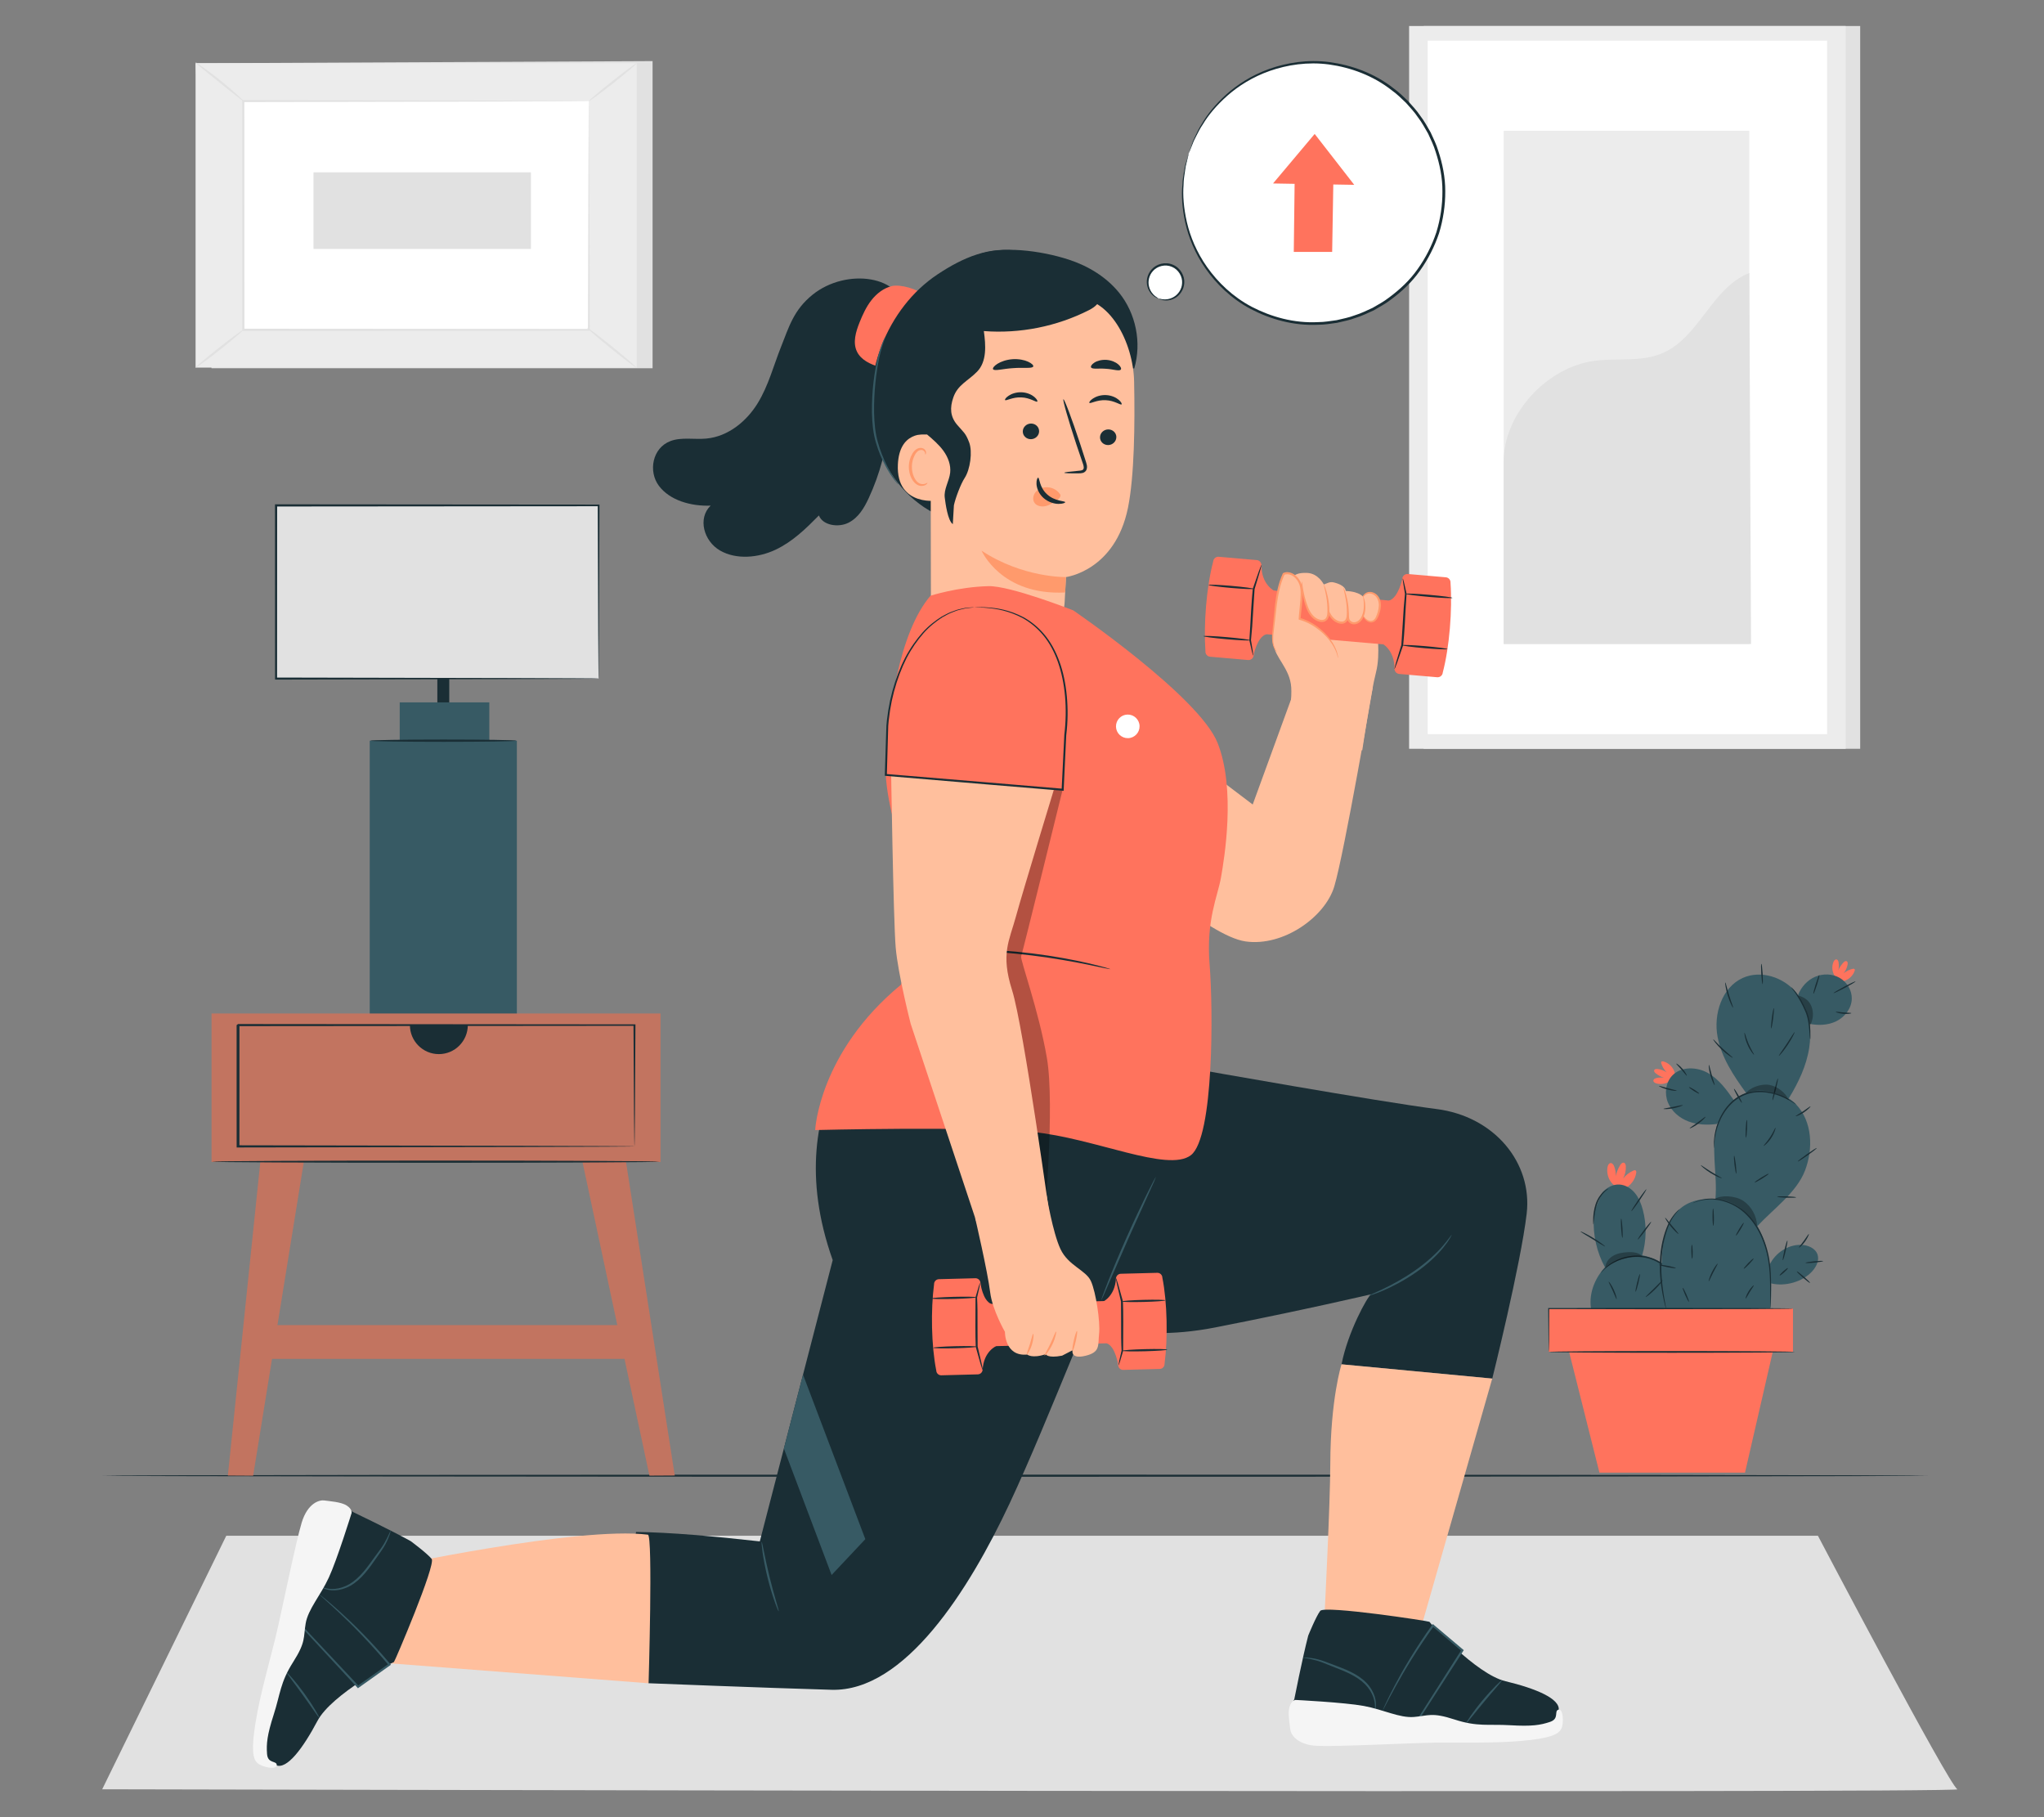 <?xml version="1.0" encoding="UTF-8"?>
<svg id="Layer_2" data-name="Layer 2" xmlns="http://www.w3.org/2000/svg" viewBox="0 0 540 480">
  <rect x="0" y="0" width="540" height="480" fill="#808080" stroke="none"/>
  <defs>
    <style>
      .cls-1 {
        fill: #ff735d;
      }

      .cls-1, .cls-2, .cls-3, .cls-4, .cls-5, .cls-6, .cls-7, .cls-8, .cls-9, .cls-10, .cls-11, .cls-12, .cls-13 {
        stroke-width: 0px;
      }

      .cls-2 {
        fill: #375a64;
      }

      .cls-3 {
        fill: #e1e1e1;
      }

      .cls-4 {
        fill: #ececec;
      }

      .cls-6, .cls-14 {
        opacity: .3;
      }

      .cls-7 {
        fill: #f5f5f5;
      }

      .cls-8 {
        fill: none;
      }

      .cls-9 {
        fill: #1a2e35;
      }

      .cls-10 {
        fill: #fff;
      }

      .cls-11 {
        fill: #c27460;
      }

      .cls-12 {
        fill: #ff9a6c;
      }

      .cls-13 {
        fill: #ffbf9d;
      }
    </style>
  </defs>
  <g id="Layer_2-2" data-name="Layer 2">
    <g>
      <rect class="cls-8" width="540" height="480"/>
      <g>
        <path class="cls-3" d="m27,472.63l32.78-66.97h420.49s34.62,65.85,36.85,66.97c2.23,1.12-490.11,0-490.11,0Z"/>
        <g>
          <polygon class="cls-3" points="172.4 16.14 172.4 97.27 55.87 97.27 51.67 16.71 172.4 16.14"/>
          <rect class="cls-4" x="69.74" y="-1.36" width="80.4" height="116.53" transform="translate(53.03 166.84) rotate(-90)"/>
          <g>
            <rect class="cls-10" x="64.29" y="26.69" width="91.29" height="60.42"/>
            <path class="cls-3" d="m155.58,26.69s-.16.01-.45.02c-.31,0-.74,0-1.3.02-1.16,0-2.84.02-5.01.03-4.39.02-10.76.04-18.81.07-16.1.03-38.89.08-65.72.13l.26-.26c0,18.46.02,38.91.02,60.41h0s-.29-.28-.29-.28c34.44.02,66.19.04,91.29.06l-.23.23c.05-18.39.09-33.46.12-43.96.03-5.25.04-9.35.06-12.16.01-1.39.02-2.45.03-3.19,0-.72.02-1.11.02-1.11,0,0,.02.35.02,1.06,0,.73.01,1.78.03,3.15.01,2.8.03,6.88.06,12.11.03,10.53.07,25.66.12,44.1v.23s-.23,0-.23,0c-25.1.02-56.85.04-91.29.06h-.29s0-.29,0-.29h0c0-21.51.02-41.96.02-60.42v-.26s.26,0,.26,0c26.9.05,49.75.1,65.89.13,8.03.03,14.38.05,18.75.07,2.15.01,3.82.02,4.96.03.55,0,.97.01,1.27.02.28,0,.42.02.42.02Z"/>
          </g>
          <path class="cls-3" d="m51.67,16.48c.05-.06.81.44,2,1.3,1.19.86,2.82,2.08,4.57,3.48,1.75,1.4,3.29,2.73,4.38,3.72,1.09.99,1.72,1.65,1.67,1.71-.11.12-2.91-2.19-6.41-4.98-3.5-2.79-6.31-5.1-6.21-5.23Z"/>
          <path class="cls-3" d="m168.2,16.71c.1.12-2.65,2.46-6.13,5.22-3.49,2.76-6.39,4.89-6.49,4.77-.1-.12,2.65-2.46,6.13-5.22,3.48-2.76,6.39-4.89,6.49-4.77Z"/>
          <g>
            <path class="cls-10" d="m168.11,97.11c-4.33-3.51-8.66-7.02-12.99-10.53"/>
            <path class="cls-3" d="m155.12,86.58c.1-.12,3.09,2.13,6.68,5.04,3.59,2.91,6.42,5.37,6.32,5.49s-3.09-2.13-6.68-5.04c-3.59-2.91-6.42-5.37-6.31-5.49Z"/>
          </g>
          <path class="cls-3" d="m51.67,97.1c-.1-.12,2.62-2.44,6.07-5.17,3.45-2.73,6.33-4.84,6.43-4.71.1.12-2.62,2.44-6.07,5.17-3.45,2.73-6.33,4.84-6.42,4.71Z"/>
          <rect class="cls-3" x="101.43" y="26.91" width="20.23" height="57.44" transform="translate(55.91 167.18) rotate(-90)"/>
        </g>
        <g>
          <rect class="cls-3" x="376.1" y="6.87" width="115.34" height="190.92"/>
          <rect class="cls-4" x="372.27" y="6.87" width="115.34" height="190.92"/>
          <rect class="cls-10" x="377.18" y="10.74" width="105.52" height="183.18"/>
          <g>
            <rect class="cls-4" x="397.26" y="34.55" width="64.88" height="135.57"/>
            <path class="cls-3" d="m397.26,122.14c-.15-12.66,11.24-25.03,23.78-26.8,5.98-.84,12.33.34,17.92-1.95,9.97-4.09,13.15-17.34,23.18-21.27l.46,97.99h-65.34v-47.97Z"/>
          </g>
        </g>
        <path class="cls-9" d="m509.4,389.8c0,.15-108,.28-241.19.28s-241.21-.12-241.21-.28,107.97-.28,241.21-.28,241.19.12,241.19.28Z"/>
        <g>
          <path class="cls-1" d="m426.44,308.08c.33.83.48,1.74.42,2.63.21-1.06.62-2.07,1.19-2.98.22-.34.56-.7.95-.61.39.1.52.59.53.99.04,1.11-.21,2.22-.73,3.2.71-.91,1.65-1.63,2.71-2.1.19-.08.41-.15.59-.05.2.13.21.42.17.65-.27,1.86-1.58,3.54-3.33,4.23l-.57.08c-1.22-.34-2.3-1.14-2.98-2.22-.67-1.07-.92-2.4-.69-3.65.09-.47.36-1.03.84-1.03.43,0,.73.43.89.83Z"/>
          <g>
            <g>
              <path class="cls-2" d="m439.3,333.77c-1.33-.96-3.84-1.88-5.45-2.2,1.14-3.9,1.21-8.12.15-12.05-.42-1.55-1.02-3.09-2.04-4.34-1.02-1.25-2.49-2.19-4.1-2.29-1.73-.11-3.39.79-4.55,2.11l-2.01,4.65c-.12.68-.2,1.36-.24,2.05-.25,4.5.78,9.06,2.94,13.02-2.1,2.31-4.37,6.3-3.68,10.92h23.9c.42-4.43-1.27-9.24-4.92-11.87Z"/>
              <path class="cls-9" d="m422.94,336.21s.05-.1.18-.26c.14-.16.31-.41.59-.69.54-.58,1.42-1.33,2.65-2.03,1.23-.7,2.85-1.29,4.71-1.5,1.86-.22,3.98-.01,5.99.84,2,.88,3.61,2.28,4.72,3.78,1.13,1.51,1.81,3.09,2.14,4.46.34,1.38.4,2.53.35,3.32,0,.39-.07.7-.09.9-.03.2-.05.31-.06.31-.11,0,.3-1.76-.44-4.46-.36-1.34-1.05-2.87-2.16-4.32-1.1-1.45-2.67-2.8-4.6-3.65-1.94-.82-4-1.03-5.81-.84-1.82.19-3.41.74-4.63,1.4-2.47,1.32-3.48,2.83-3.54,2.75Z"/>
              <path class="cls-9" d="m420.94,323.42s-.08-.61-.04-1.58c.04-.97.16-2.34.64-3.78.48-1.44,1.3-2.6,2.05-3.25.74-.67,1.33-.88,1.35-.85.03.05-.5.35-1.17,1.03-.67.68-1.41,1.8-1.88,3.19-.47,1.39-.62,2.72-.73,3.68-.1.96-.16,1.57-.21,1.56Z"/>
              <path class="cls-9" d="m434.76,342.61c-.07-.08.98-1.05,2.23-2.28,1.25-1.23,2.23-2.27,2.31-2.21.07.06-.79,1.22-2.05,2.46-1.26,1.25-2.43,2.1-2.49,2.02Z"/>
              <path class="cls-9" d="m432.1,341.21c-.1-.02.08-1.09.39-2.37.31-1.29.64-2.31.74-2.29.1.02-.08,1.08-.39,2.37-.31,1.29-.64,2.31-.74,2.28Z"/>
              <path class="cls-9" d="m425,338.56c.08-.05.78.87,1.36,2.16.59,1.29.82,2.42.73,2.45-.1.03-.48-1.03-1.06-2.3-.57-1.26-1.12-2.25-1.03-2.31Z"/>
              <path class="cls-9" d="m432.68,327.4c-.08-.06.64-1.15,1.62-2.44.97-1.29,1.83-2.28,1.91-2.22.08.06-.64,1.15-1.62,2.44-.97,1.29-1.83,2.28-1.91,2.22Z"/>
              <path class="cls-9" d="m430.99,319.92c-.08-.06.74-1.4,1.83-2.99,1.09-1.6,2.05-2.84,2.13-2.79.08.06-.74,1.4-1.83,2.99-1.09,1.6-2.05,2.84-2.13,2.79Z"/>
              <path class="cls-9" d="m428.3,321.89c.1,0,.25,1.13.34,2.53.09,1.4.08,2.55-.02,2.55-.1,0-.25-1.13-.34-2.53-.09-1.4-.08-2.55.02-2.55Z"/>
              <path class="cls-9" d="m417.56,325.29c.04-.09,1.59.64,3.39,1.73,1.8,1.1,3.15,2.14,3.09,2.22-.06.08-1.49-.82-3.28-1.91-1.79-1.09-3.25-1.95-3.2-2.04Z"/>
              <g class="cls-14">
                <path class="cls-5" d="m426.16,331.72c1.16-.68,2.53-.89,3.87-.96,1.39-.07,2.95.07,3.89,1.1v.05c-3.35-.24-7.25.91-9.82,3.06-.02-1.34.89-2.58,2.05-3.25Z"/>
              </g>
            </g>
            <path class="cls-1" d="m437.52,284.78c.68-.18,1.4-.21,2.1-.08-.81-.26-1.56-.68-2.22-1.21-.24-.2-.5-.5-.38-.8.11-.3.51-.35.83-.32.87.07,1.72.38,2.44.87-.64-.64-1.12-1.45-1.39-2.32-.05-.15-.08-.34.02-.46.12-.15.35-.12.53-.08,1.43.38,2.62,1.57,3,3v.46c-.37.92-1.1,1.69-2,2.12-.9.42-1.97.49-2.92.19-.36-.11-.77-.38-.73-.75.03-.34.41-.53.74-.62Z"/>
            <path class="cls-1" d="m485.73,254.23c.13.69.09,1.42-.09,2.1.33-.78.81-1.5,1.4-2.11.22-.23.54-.45.83-.32.29.14.3.54.25.85-.15.86-.52,1.68-1.07,2.35.7-.58,1.54-1,2.42-1.19.16-.03.34-.05.46.06.14.13.09.35.03.53-.5,1.39-1.78,2.47-3.24,2.73l-.45-.03c-.89-.45-1.59-1.25-1.94-2.19-.35-.94-.33-2,.05-2.92.14-.35.44-.73.81-.66.33.06.49.45.55.78Z"/>
            <path class="cls-2" d="m452.17,316.73c.35.01.69.05,1.02.09.62-6.83-1.45-13.76.64-20.29l-.28.36c-2.51.33-5.13.23-7.49-.67-2.37-.9-4.47-2.67-5.42-5.02-.95-2.35-.6-5.27,1.15-7.1,2.36-2.47,6.53-2.34,9.49-.64,2.86,1.64,4.86,4.4,6.75,7.11.99-.78,2.09-1.43,3.26-1.88-3.29-4.54-6.48-9.3-7.52-14.78-1.14-5.99,1.1-13.1,6.67-15.6,4.74-2.13,10.68-.21,14.02,3.77.26.31.48.65.71.98l-.11-.32c.83-2.08,2.45-3.86,4.51-4.74,2.06-.88,4.53-.81,6.47.31,1.94,1.12,3.24,3.31,3.18,5.55-.07,2.52-1.85,4.8-4.12,5.91-2.17,1.06-4.72,1.14-7.09.66.3,2.11.29,4.27-.04,6.37-.74,4.77-2.87,9.2-5.39,13.33.7.47,1.36.99,1.94,1.61,4.29,4.5,4.57,11.71,2.32,17.51-2.25,5.8-8.34,10.07-12.57,14.63h0c1.82,3.07,2.77,6.75,3.25,10.19,1.47-3.07,4.75-5.28,8.18-5.25,1.84.01,3.91.83,4.48,2.59.5,1.55-.34,3.22-1.44,4.42-2.56,2.79-7.14,4.06-10.82,3.17l-.05-1.13c.23,4.43-.19,7.79-.19,7.79h-27.27s-7.29-29.62,11.75-28.92Z"/>
            <g>
              <rect class="cls-1" x="409.15" y="345.65" width="64.53" height="11.44" transform="translate(882.83 702.73) rotate(180)"/>
              <polygon class="cls-1" points="468.86 354.81 461.01 388.99 422.55 388.99 413.97 354.81 468.86 354.81"/>
              <path class="cls-9" d="m409.19,357.1c0,.13,14.56.23,32.51.23s32.51-.1,32.51-.23-14.55-.23-32.51-.23-32.51.1-32.51.23Z"/>
            </g>
            <path class="cls-9" d="m447.11,317.86s.12-.08.37-.21c.25-.14.63-.3,1.13-.49,1.01-.36,2.57-.67,4.49-.52,1.91.15,4.18.81,6.32,2.21,2.14,1.4,4.04,3.56,5.43,6.14,1.39,2.59,2.19,5.3,2.6,7.79.4,2.51.44,4.79.44,6.69-.01,1.91-.07,3.45-.11,4.51-.02.5-.04.91-.05,1.23-.02.28-.03.43-.04.43-.01,0-.02-.15-.03-.43,0-.32,0-.73-.02-1.23,0-1.11,0-2.64,0-4.51-.03-1.9-.1-4.17-.51-6.64-.42-2.46-1.22-5.14-2.59-7.68-1.37-2.53-3.22-4.66-5.29-6.03-2.07-1.38-4.29-2.05-6.16-2.24-1.88-.18-3.42.09-4.42.4-1.01.31-1.53.61-1.55.56Z"/>
            <path class="cls-9" d="m452.87,303.38s-.03-.11-.04-.32c0-.21-.05-.53-.04-.93,0-.81.08-1.99.4-3.41.33-1.42.89-3.08,1.89-4.74.49-.83,1.1-1.65,1.83-2.42.72-.77,1.57-1.48,2.55-2.02.97-.56,2.01-.94,3.05-1.17,1.04-.21,2.06-.26,3.03-.22,1.94.11,3.63.61,4.97,1.18,1.34.57,2.35,1.18,3.02,1.65.34.22.58.43.75.56.17.13.25.21.24.22-.02.03-.39-.23-1.07-.66-.68-.43-1.71-.99-3.04-1.53-1.33-.53-3-.99-4.89-1.08-.94-.03-1.93.03-2.94.24-1,.23-2,.6-2.94,1.14-.95.53-1.77,1.21-2.48,1.96-.71.74-1.31,1.53-1.8,2.34-1,1.61-1.58,3.24-1.93,4.62-.35,1.39-.48,2.56-.51,3.36-.04.8-.03,1.25-.06,1.25Z"/>
            <path class="cls-9" d="m478.23,274.52c-.05,0-.14-.84-.23-2.19-.05-.68-.12-1.48-.27-2.35-.14-.89-.37-1.82-.77-2.77-.79-1.9-1.75-3.51-2.49-4.64-.75-1.13-1.31-1.75-1.27-1.79.02-.02.18.12.45.39.26.28.63.7,1.03,1.25.8,1.1,1.81,2.71,2.62,4.65.42.96.64,1.96.77,2.85.13.9.18,1.71.2,2.39.03,1.36.02,2.2-.03,2.2Z"/>
            <path class="cls-9" d="m474.7,335.84c.07-.08.9.54,1.86,1.37.96.84,1.69,1.57,1.62,1.65-.07.08-.9-.54-1.86-1.37-.96-.83-1.69-1.57-1.62-1.65Z"/>
            <path class="cls-9" d="m476.99,333.57c0-.1,1.03-.28,2.31-.41,1.29-.13,2.34-.15,2.35-.05,0,.1-1.03.28-2.31.41-1.29.13-2.34.15-2.35.05Z"/>
            <path class="cls-9" d="m475.26,329.54c-.07-.08.59-.81,1.3-1.79.71-.98,1.21-1.83,1.31-1.79.09.04-.28.99-1.01,2-.73,1.01-1.53,1.65-1.59,1.58Z"/>
            <path class="cls-9" d="m472.2,327.69c.1.02-.09,1.21-.42,2.64-.33,1.44-.68,2.58-.78,2.56-.1-.02.09-1.21.42-2.64.33-1.44.68-2.58.78-2.56Z"/>
            <path class="cls-9" d="m470.16,336.91c-.07-.07.36-.57.96-1.11.6-.54,1.14-.92,1.21-.84s-.36.57-.96,1.11c-.6.54-1.14.92-1.21.84Z"/>
            <path class="cls-9" d="m460.68,335.13c-.07-.07.45-.73,1.17-1.48.72-.75,1.36-1.3,1.43-1.23.07.07-.45.73-1.17,1.48-.72.75-1.36,1.3-1.43,1.23Z"/>
            <path class="cls-9" d="m458.62,326.37c-.09-.05.31-.85.87-1.78.57-.93,1.1-1.64,1.18-1.59.09.05-.31.85-.87,1.78-.57.93-1.1,1.64-1.18,1.59Z"/>
            <path class="cls-9" d="m452.58,319.24c.1,0,.19,1.02.21,2.27.02,1.26-.05,2.28-.15,2.28-.1,0-.2-1.02-.21-2.27-.02-1.26.05-2.28.15-2.28Z"/>
            <path class="cls-9" d="m439.91,321.66c.09-.06.83.93,1.8,2.1.97,1.18,1.8,2.09,1.72,2.17-.07.07-1.02-.74-2-1.94-.98-1.19-1.6-2.28-1.52-2.33Z"/>
            <path class="cls-9" d="m438.29,334.1c.02-.1,1.03.01,2.26.25,1.23.24,2.21.51,2.19.61s-1.03-.01-2.26-.25c-1.23-.24-2.21-.51-2.19-.61Z"/>
            <path class="cls-9" d="m451.43,338.44c-.09-.03.21-1.18.87-2.49.66-1.31,1.42-2.23,1.49-2.18.09.06-.52,1.06-1.17,2.34-.65,1.28-1.1,2.36-1.2,2.33Z"/>
            <path class="cls-9" d="m447.05,332.47c-.1,0-.2-.82-.22-1.84-.02-1.02.04-1.85.14-1.85.1,0,.2.82.22,1.84.02,1.02-.04,1.85-.14,1.85Z"/>
            <path class="cls-9" d="m461.19,343c-.09-.03.16-.94.77-1.92.6-.99,1.3-1.62,1.37-1.56.08.07-.48.79-1.06,1.75-.59.95-.98,1.77-1.08,1.73Z"/>
            <path class="cls-9" d="m446.19,343.86c-.09.04-.53-.75-.98-1.77-.45-1.02-.74-1.88-.65-1.92.09-.04.53.75.98,1.77.45,1.02.74,1.88.65,1.92Z"/>
            <path class="cls-9" d="m469.51,316.11c0-.1,1.12-.14,2.5-.1,1.38.05,2.49.16,2.49.26,0,.1-1.12.14-2.5.1-1.38-.05-2.49-.16-2.49-.26Z"/>
            <path class="cls-9" d="m474.95,306.8c-.06-.08,1.02-.94,2.4-1.92,1.38-.98,2.55-1.71,2.61-1.63.06.08-1.02.94-2.4,1.92-1.38.98-2.55,1.71-2.61,1.63Z"/>
            <path class="cls-9" d="m474.39,294.84c-.04-.1.89-.58,1.96-1.29,1.07-.71,1.88-1.37,1.95-1.3.07.07-.65.87-1.75,1.6-1.1.73-2.12,1.08-2.16.99Z"/>
            <path class="cls-9" d="m468.29,290.62c-.1-.02.14-1.33.53-2.92.39-1.59.78-2.85.88-2.83.1.02-.14,1.33-.53,2.92-.39,1.59-.78,2.85-.88,2.83Z"/>
            <path class="cls-9" d="m458.11,287.6c.09-.05.62.74,1.19,1.76.57,1.02.96,1.88.87,1.93-.09.05-.62-.74-1.19-1.76-.57-1.02-.96-1.88-.87-1.93Z"/>
            <path class="cls-9" d="m449.33,307.78c.07-.08,1.23.81,2.76,1.75,1.53.95,2.84,1.59,2.8,1.68-.03.09-1.44-.41-2.99-1.38-1.56-.96-2.63-1.99-2.57-2.06Z"/>
            <path class="cls-9" d="m463.56,312.32c-.05-.09.73-.66,1.75-1.29,1.02-.63,1.89-1.07,1.94-.98.05.09-.73.66-1.75,1.29-1.02.63-1.89,1.07-1.94.98Z"/>
            <path class="cls-9" d="m465.94,302.67c-.07-.08.85-.98,1.7-2.3.87-1.31,1.32-2.52,1.43-2.48.09.02-.23,1.32-1.12,2.68-.89,1.37-1.95,2.18-2.01,2.1Z"/>
            <path class="cls-9" d="m461.27,300.49c-.1,0-.13-1.05-.07-2.34.06-1.29.19-2.33.29-2.32.1,0,.13,1.05.07,2.34-.06,1.29-.19,2.33-.29,2.32Z"/>
            <path class="cls-9" d="m458.69,310.03c-.1.01-.3-1.05-.46-2.36-.15-1.32-.19-2.39-.1-2.41.1-.01.3,1.05.46,2.36.15,1.32.19,2.39.1,2.41Z"/>
            <path class="cls-9" d="m451.47,281.29c.1-.01.34,1.21.76,2.67.42,1.47.86,2.63.76,2.67-.09.04-.69-1.07-1.11-2.57-.43-1.49-.51-2.76-.41-2.77Z"/>
            <path class="cls-9" d="m446.39,298.04c-.05-.09.94-.7,2.09-1.54,1.15-.83,2.03-1.59,2.1-1.51.07.07-.71.95-1.89,1.81-1.17.86-2.26,1.33-2.3,1.24Z"/>
            <path class="cls-9" d="m439.48,292.9c0-.1,1.14-.25,2.54-.52,1.4-.27,2.52-.56,2.55-.46.03.09-1.06.55-2.48.82-1.42.28-2.61.26-2.61.16Z"/>
            <path class="cls-9" d="m446.2,287.15c.05-.08.7.24,1.45.71.75.48,1.31.94,1.26,1.02-.05.08-.7-.24-1.45-.71-.75-.48-1.31-.94-1.26-1.02Z"/>
            <path class="cls-9" d="m442.85,280.95c.06-.08.87.46,1.65,1.37.79.9,1.21,1.78,1.13,1.82-.09.05-.64-.72-1.4-1.59-.76-.87-1.44-1.52-1.38-1.61Z"/>
            <path class="cls-9" d="m438.28,286.86c.04-.1,1.07.24,2.35.58,1.28.35,2.34.57,2.33.67-.01.1-1.11.03-2.42-.32-1.31-.35-2.29-.85-2.26-.94Z"/>
            <path class="cls-9" d="m469.95,278.9c-.08-.07.92-1.42,2.06-3.14,1.15-1.72,2-3.17,2.1-3.12.09.04-.64,1.58-1.79,3.32-1.15,1.74-2.29,3-2.36,2.94Z"/>
            <path class="cls-9" d="m467.92,271.66c-.1-.01-.02-1.22.17-2.7.19-1.48.43-2.67.53-2.66.1.01.02,1.22-.17,2.7-.19,1.48-.43,2.67-.53,2.66Z"/>
            <path class="cls-9" d="m460.88,272.79c.11-.02.4,1.37,1.1,2.97.68,1.6,1.5,2.77,1.41,2.83-.07.06-1.04-1.04-1.74-2.69-.72-1.64-.86-3.1-.76-3.11Z"/>
            <path class="cls-9" d="m452.61,274.54c.08-.07,1.11,1.15,2.54,2.48,1.42,1.34,2.69,2.29,2.63,2.38-.05.08-1.44-.75-2.88-2.11-1.45-1.36-2.36-2.69-2.29-2.74Z"/>
            <path class="cls-9" d="m455.81,259.52c.1-.02.42,1.51.99,3.34.56,1.83,1.16,3.27,1.06,3.32-.08.04-.84-1.35-1.41-3.21-.58-1.86-.74-3.43-.65-3.44Z"/>
            <path class="cls-9" d="m465.33,254.58c.1,0,.25,1.19.34,2.67.09,1.48.08,2.69-.02,2.69-.1,0-.25-1.19-.34-2.67-.09-1.48-.08-2.69.02-2.69Z"/>
            <path class="cls-9" d="m484.99,267.28c.03-.1.93.06,2.05.15,1.12.09,2.04.08,2.05.19.01.1-.92.27-2.07.18-1.16-.09-2.05-.42-2.02-.51Z"/>
            <path class="cls-9" d="m484.41,262.32c-.05-.09,1.21-.85,2.81-1.7,1.6-.85,2.94-1.47,2.98-1.38.05.09-1.21.85-2.81,1.7-1.6.85-2.94,1.47-2.98,1.38Z"/>
            <path class="cls-9" d="m479.09,262.5c-.1-.03.17-1.16.6-2.52.43-1.36.85-2.45.95-2.42.1.03-.17,1.16-.6,2.52-.43,1.36-.85,2.44-.95,2.41Z"/>
            <g class="cls-14">
              <path class="cls-5" d="m464.21,323.89c-.05-2.59-1.49-5.23-3.63-6.68-2.15-1.44-6.02-1.58-7.54-.5,2.25-.02,4.8.94,6.61,2.28,1.81,1.34,3.34,3,4.56,4.9"/>
            </g>
            <g class="cls-14">
              <path class="cls-5" d="m472.62,290.62c-.94-2.04-2.99-3.64-5.19-4.05-2.2-.4-5.33.82-6.16,2.21,1.78-.8,4.14-.91,6.04-.47,1.9.44,3.69,1.23,5.31,2.31"/>
            </g>
            <g class="cls-14">
              <path class="cls-5" d="m478.19,270.83c.87-1.51,1.01-3.42.36-5.03-.65-1.61-1.92-2.41-3.59-2.88,1.71,2.48,3.06,5,3.19,8.01"/>
            </g>
            <path class="cls-9" d="m443.76,319.42s-.29.26-.74.79c-.45.53-1.06,1.33-1.65,2.42-1.09,2.2-2.08,5.56-2.37,9.34-.29,3.79.11,7.23.48,9.69.19,1.23.38,2.22.51,2.91.13.69.19,1.07.16,1.08-.03,0-.14-.36-.32-1.04-.17-.68-.4-1.67-.63-2.9-.45-2.46-.9-5.93-.6-9.77.29-3.83,1.33-7.21,2.52-9.44.64-1.09,1.29-1.88,1.78-2.39.49-.51.84-.71.85-.69Z"/>
          </g>
          <path class="cls-9" d="m473.68,345.65s-.07.01-.2.02c-.15,0-.34.01-.58.02-.53,0-1.27.02-2.21.03-1.95.01-4.72.03-8.14.06-6.9.01-16.38.03-26.86.05-10.33-.02-19.69-.04-26.54-.05l.13-.13c-.01,3.52-.02,6.37-.03,8.38-.01.97-.02,1.73-.03,2.28,0,.24-.01.44-.02.59,0,.13-.01.2-.02.2s-.01-.07-.02-.2c0-.15-.01-.35-.02-.59,0-.55-.02-1.31-.04-2.28-.02-2.01-.05-4.86-.08-8.38v-.13s.13,0,.13,0c6.85-.01,16.21-.03,26.54-.05,10.48.02,19.96.04,26.86.05,3.42.02,6.19.04,8.14.06.94.01,1.68.03,2.21.03.24,0,.43.01.58.02.13,0,.2.01.2.02Z"/>
        </g>
        <g>
          <g>
            <g>
              <rect class="cls-9" x="115.54" y="157.13" width="3.15" height="30.45"/>
              <g>
                <rect class="cls-2" x="97.68" y="195.65" width="38.87" height="72.28"/>
                <rect class="cls-2" x="105.6" y="185.53" width="23.67" height="10.12"/>
              </g>
              <g>
                <rect class="cls-3" x="72.93" y="133.5" width="85.22" height="45.74"/>
                <path class="cls-9" d="m158.14,179.24s-.02-.29-.02-.83c0-.56-.01-1.36-.02-2.4-.01-2.12-.03-5.2-.06-9.15-.03-7.92-.07-19.33-.12-33.36l.22.22c-22.6.02-52.5.04-85.21.07h0l.29-.29c0,16.16-.01,31.63-.02,45.74l-.27-.27c24.88.05,46.15.1,61.22.13,7.53.03,13.52.06,17.64.07,2.04.01,3.62.03,4.72.03.52,0,.93.01,1.22.02.28,0,.43.02.43.02,0,0-.13.01-.39.02-.29,0-.68,0-1.19.02-1.08,0-2.64.02-4.66.03-4.11.02-10.07.04-17.58.07-15.11.03-36.44.08-61.4.13h-.27s0-.27,0-.27c0-14.11-.01-29.58-.02-45.74v-.29s.29,0,.29,0h0c32.71.03,62.62.05,85.21.07h.22s0,.22,0,.22c-.05,14.09-.09,25.55-.12,33.5-.02,3.93-.04,6.99-.06,9.1-.01,1.02-.02,1.8-.02,2.36,0,.53-.02.79-.02.79Z"/>
              </g>
              <path class="cls-9" d="m136.38,195.65c0,.17-8.63.3-19.26.3s-19.27-.14-19.27-.3,8.62-.31,19.27-.31,19.26.14,19.26.31Z"/>
            </g>
            <rect class="cls-11" x="55.89" y="267.71" width="118.61" height="39.22"/>
            <polygon class="cls-11" points="60.2 389.76 68.77 306.94 80.26 306.94 66.88 389.8 60.2 389.76"/>
            <polygon class="cls-11" points="178.26 389.74 165.39 306.94 153.89 306.94 171.57 389.78 178.26 389.74"/>
            <rect class="cls-11" x="67.95" y="350.02" width="99.8" height="8.92"/>
            <path class="cls-9" d="m108.29,270.76c0,4.24,3.42,7.68,7.65,7.68s7.65-3.44,7.65-7.68h-15.3Z"/>
            <path class="cls-9" d="m174.18,306.85c0,.16-26.46.29-59.1.29s-59.1-.13-59.1-.29,26.46-.29,59.1-.29,59.1.13,59.1.29Z"/>
          </g>
          <path class="cls-9" d="m167.63,302.81s-.02-.2-.03-.58c0-.4-.02-.95-.03-1.67-.02-1.48-.04-3.62-.07-6.38-.03-5.54-.08-13.52-.14-23.42l.26.2c-26.41.02-63.58.05-104.73.09-.34.26.45-.36.37-.29h0v4.18c0,1.39,0,2.77,0,4.14,0,2.75,0,5.47,0,8.15,0,5.36,0,10.57-.01,15.57l-.36-.28c30.27.05,56.41.1,75,.13,9.29.03,16.7.06,21.82.08,2.53.02,4.49.03,5.86.04.65,0,1.15.01,1.52.02.34,0,.52.01.53.02,0,0-.16.01-.49.02-.36,0-.85.01-1.48.02-1.35,0-3.28.02-5.78.04-5.1.02-12.48.04-21.74.08-18.66.03-44.88.08-75.25.13h-.36s0-.28,0-.28c0-5,0-10.21-.01-15.57,0-2.68,0-5.4,0-8.15,0-1.37,0-2.76,0-4.14v-2.09s0-1.05,0-1.05v-1.03h0c-.08.05.72-.57.38-.3,41.15.04,78.33.07,104.73.09h.26s0,.2,0,.2c-.06,9.95-.11,17.98-.14,23.54-.03,2.73-.05,4.86-.06,6.33-.01.7-.02,1.24-.03,1.63,0,.36-.03.54-.03.54Z"/>
        </g>
        <g>
          <g>
            <g>
              <path class="cls-10" d="m306.06,78.86c-2.39-1.01-3.51-3.77-2.5-6.16,1.01-2.39,3.77-3.51,6.16-2.5s3.51,3.77,2.5,6.16-3.77,3.51-6.16,2.5Z"/>
              <path class="cls-9" d="m306.06,78.86c.02-.05.41.11,1.13.2.71.08,1.82.03,2.93-.64,1.09-.63,2.12-1.98,2.18-3.66.11-1.65-.91-3.54-2.7-4.28-1.78-.77-3.84-.18-4.95,1.05-1.16,1.22-1.41,2.9-1.1,4.12.3,1.25,1.03,2.09,1.59,2.54.57.46.95.62.93.67,0,.02-.43-.06-1.07-.49-.63-.42-1.47-1.26-1.85-2.62-.4-1.32-.18-3.2,1.11-4.6,1.22-1.41,3.56-2.1,5.59-1.23,2.04.84,3.17,3,3.02,4.86-.11,1.89-1.3,3.36-2.52,4-1.24.67-2.43.66-3.17.5-.75-.16-1.11-.4-1.1-.43Z"/>
            </g>
            <g>
              <path class="cls-10" d="m314.06,40.46c-5.8,18.16,4.22,37.59,22.38,43.39,18.16,5.8,37.59-4.22,43.39-22.38,5.8-18.16-4.22-37.59-22.38-43.39-18.16-5.8-37.59,4.22-43.39,22.38Z"/>
              <path class="cls-9" d="m314.06,40.46s.04-.19.16-.54c.13-.39.31-.9.54-1.55.12-.34.26-.73.41-1.14.17-.41.4-.85.62-1.33.46-.96.96-2.07,1.73-3.22,1.37-2.39,3.51-5.06,6.4-7.69,2.91-2.61,6.72-5.11,11.38-6.78,4.64-1.65,10.14-2.56,15.93-1.81,5.74.78,11.84,2.89,16.99,6.97,1.34.95,2.51,2.13,3.73,3.28,1.11,1.26,2.3,2.48,3.25,3.91,1.06,1.36,1.87,2.89,2.75,4.4.73,1.59,1.52,3.18,2.03,4.89,1.11,3.38,1.86,6.98,1.84,10.68.02,3.68-.53,7.42-1.63,11.04-1.2,3.59-2.92,6.95-5.07,9.95-2.12,3.02-4.83,5.53-7.69,7.64-1.41,1.09-2.98,1.93-4.49,2.81-1.6.72-3.15,1.5-4.8,1.99-1.6.62-3.28.92-4.91,1.31-1.66.23-3.3.51-4.94.51-6.57.33-12.76-1.48-17.89-4.17-5.15-2.74-9.11-6.67-11.93-10.7-2.83-4.06-4.49-8.3-5.34-12.12-.84-3.82-1.03-7.24-.76-9.98.04-1.38.28-2.58.46-3.63.09-.52.16-1.01.26-1.44.12-.43.23-.82.33-1.17.19-.67.34-1.19.46-1.58.11-.35.17-.53.18-.53.01,0-.02.19-.11.55-.1.4-.22.92-.38,1.6-.09.35-.18.74-.29,1.17-.09.44-.14.92-.22,1.44-.16,1.04-.37,2.24-.38,3.61-.22,2.72.02,6.09.88,9.86.88,3.76,2.56,7.93,5.37,11.9,2.81,3.95,6.72,7.79,11.79,10.46,5.05,2.62,11.13,4.38,17.56,4.03,1.61,0,3.21-.29,4.84-.51,1.59-.38,3.24-.68,4.81-1.29,1.61-.49,3.13-1.25,4.69-1.96,1.48-.86,3.01-1.68,4.39-2.76,2.79-2.07,5.44-4.52,7.51-7.48,2.1-2.93,3.78-6.21,4.95-9.73,1.08-3.54,1.62-7.19,1.6-10.8.03-3.61-.71-7.14-1.79-10.45-.5-1.68-1.27-3.23-1.98-4.79-.86-1.48-1.65-2.99-2.69-4.32-.92-1.41-2.09-2.6-3.17-3.84-1.19-1.13-2.34-2.29-3.65-3.22-5.04-4.01-11.01-6.11-16.64-6.9-5.68-.77-11.09.1-15.67,1.69-4.6,1.61-8.38,4.04-11.27,6.59-2.89,2.57-5.04,5.18-6.43,7.53-.78,1.13-1.3,2.22-1.78,3.16-.23.47-.47.9-.65,1.3-.16.41-.31.78-.44,1.12-.26.64-.46,1.14-.61,1.52-.14.34-.22.52-.23.51Z"/>
            </g>
          </g>
          <path class="cls-1" d="m357.77,48.82l-10.45-13.44-11,13.08c.07,0,2.5.04,5.7.1l-.22,17.98h10.14l.3-17.81c3.16.05,5.53.09,5.53.09Z"/>
        </g>
        <g>
          <g>
            <path class="cls-13" d="m316.32,201.42l14.63,11.09,13.73-37.64,17.98,6.75s-7.5,43.66-10.16,52.53c-2.41,8.06-13.46,15.96-23.46,14.52-10-1.45-30.9-21.08-30.9-21.08l18.17-26.17Z"/>
            <g>
              <path class="cls-13" d="m359.9,198.16s2.16-14.86,3.65-20.68c1.21-4.73.17-11.56.17-11.56,0,0,2.61-6.33-3.42-8.06,0,0-.82-1.58-4.78-1.76,0,0,.12-1.45-3.13-2.25-.48-.12-1-.1-1.46.08l-1.2.46s-1.42-2.98-4.5-3.06c-4.32-.11-3.97,1.78-5.48,4.64-1.51,2.86-3.39,11.01-3.2,14.34.19,3.32,4.26,6.2,4.58,11.28.32,5.08-1.87,15.26-1.87,15.26l20.63,1.33Z"/>
              <g>
                <g>
                  <rect class="cls-1" x="333.68" y="157.22" width="33.28" height="11.66" transform="translate(15.38 -29.63) rotate(4.95)"/>
                  <path class="cls-1" d="m319.7,173.47l10.03.87c.75.06,1.41-.49,1.47-1.24l2.05-23.69c.06-.75-.49-1.41-1.24-1.47l-10.03-.87c-.75-.06-1.41.49-1.47,1.24-1.78,6.75-2.55,16.57-2.05,23.69-.06.75.49,1.41,1.24,1.47Z"/>
                  <path class="cls-1" d="m336.86,156.16c-.17-.02-3.7-1.76-3.6-6.96l-9.82,1.26-1.89,21.78,9.63.86s.9-4.83,3.36-5.57l4.18-6.44-1.88-4.93Z"/>
                </g>
                <path class="cls-9" d="m333.27,149.2c.05.02-.11.67-.43,1.8s-.8,2.72-1.39,4.61v-.05c-.11,1.64-.24,3.52-.36,5.53-.16,3.1-.37,5.93-.6,8.04v-.06c.22,1.26.39,2.29.49,3s.14,1.11.1,1.12c-.04,0-.16-.38-.33-1.07-.17-.7-.4-1.71-.68-2.96v-.03s0-.03,0-.03c.15-2.12.31-4.93.47-8.03.11-2.01.27-3.9.43-5.54v-.03s.01-.02.01-.02c.63-1.88,1.18-3.45,1.58-4.55s.66-1.72.71-1.71Z"/>
                <path class="cls-9" d="m331.21,155.54c-.01.15-2.7.04-5.99-.24-3.3-.29-5.96-.64-5.95-.79.01-.15,2.7-.04,5.99.24,3.3.29,5.96.64,5.95.79Z"/>
                <path class="cls-9" d="m330.28,169.11c-.01.15-2.79.04-6.19-.26-3.41-.3-6.16-.66-6.15-.81.01-.15,2.79-.04,6.19.26,3.41.3,6.16.66,6.15.81Z"/>
                <g>
                  <path class="cls-1" d="m381.97,152.49l-10.03-.87c-.75-.06-1.41.49-1.47,1.24l-2.05,23.69c-.06.75.49,1.41,1.24,1.47l10.03.87c.75.06,1.41-.49,1.47-1.24,1.78-6.75,2.55-16.57,2.05-23.69.06-.75-.49-1.41-1.24-1.47Z"/>
                  <path class="cls-1" d="m364.8,169.8c.17.02,3.7,1.76,3.6,6.96l9.82-1.26,1.89-21.78-9.63-.86s-1.03,5.04-3.49,5.78l-4.05,6.24,1.88,4.93Z"/>
                </g>
                <path class="cls-9" d="m368.4,176.76c-.05-.02.11-.67.43-1.8s.8-2.72,1.39-4.61v.05c.11-1.64.24-3.52.36-5.53.16-3.1.37-5.93.6-8.04v.06c-.22-1.26-.39-2.29-.49-3-.1-.71-.14-1.11-.1-1.12.04,0,.16.38.33,1.07.17.7.4,1.71.68,2.96v.03s0,.03,0,.03c-.15,2.12-.31,4.93-.47,8.03-.11,2.01-.27,3.9-.43,5.54v.03s-.01.02-.01.02c-.63,1.88-1.18,3.45-1.58,4.55s-.66,1.72-.71,1.71Z"/>
                <path class="cls-9" d="m370.46,170.43c.01-.15,2.7-.04,5.99.24,3.3.29,5.96.64,5.95.79-.01.15-2.7.04-5.99-.24-3.3-.29-5.96-.64-5.95-.79Z"/>
                <path class="cls-9" d="m371.39,156.86c.01-.15,2.79-.04,6.19.26,3.41.3,6.16.66,6.15.81-.01.15-2.79.04-6.19-.26-3.41-.3-6.16-.66-6.15-.81Z"/>
              </g>
              <g>
                <path class="cls-13" d="m337.41,172.27c-1.36-1.42-1.32-3.64-1.08-5.59.63-5.04.67-10.45,2.8-15.06,1.56-.75,3.64.57,4.43,2.73.78,2.17-.07,6.29-.2,9.11,4.53,1.24,9.52,5.75,10.16,10.4"/>
                <path class="cls-12" d="m353.52,173.87c-.1.03-.18-1.61-1.67-3.85-.73-1.11-1.79-2.34-3.22-3.48-1.42-1.15-3.21-2.23-5.34-2.83l-.19-.06v-.2c.08-1.61.33-3.28.45-5.03.09-1.72.25-3.62-.82-5.1-.41-.6-.95-1.1-1.58-1.39-.62-.3-1.32-.34-1.9-.08l.13-.13c-1.24,2.72-1.73,5.53-2.07,8.05-.33,2.53-.51,4.81-.77,6.7-.29,1.87-.23,3.4.13,4.37.34.98.8,1.37.75,1.41-.01.01-.12-.08-.31-.29-.18-.21-.42-.55-.62-1.05-.43-.99-.54-2.59-.3-4.48.21-1.89.36-4.16.65-6.72.31-2.54.78-5.41,2.05-8.22l.04-.09.09-.04c.74-.36,1.64-.28,2.36.07.73.35,1.34.91,1.8,1.57.57.81.87,1.79.94,2.72.08.93.03,1.84-.03,2.73-.13,1.76-.39,3.44-.48,5.01l-.19-.26c2.21.65,4.04,1.79,5.47,2.99,1.45,1.2,2.5,2.49,3.21,3.65.71,1.16,1.09,2.18,1.25,2.9.11.35.11.64.15.82.02.19.03.29.01.29Z"/>
              </g>
              <g>
                <path class="cls-13" d="m360.2,162.76c.26.44.57.87,1,1.15s.98.41,1.47.24c.69-.24,1.06-.96,1.31-1.64.31-.81.55-1.65.57-2.51.02-.86-.19-1.75-.73-2.43-.53-.68-1.41-1.11-2.26-.99-.85.12-1.61.86-1.64,1.72"/>
                <path class="cls-12" d="m359.92,158.31s-.1-.23.04-.64c.13-.39.52-.95,1.26-1.21.74-.27,1.76-.06,2.51.63.77.7,1.14,1.83,1.1,2.96-.05,1.14-.41,2.14-.81,3.02-.21.44-.5.85-.91,1.11-.41.26-.89.3-1.27.2-.77-.19-1.18-.72-1.39-1.05-.22-.34-.28-.56-.25-.58.04-.02.17.16.42.45.25.27.67.69,1.3.8.31.05.65,0,.94-.2.29-.2.52-.55.7-.95.34-.82.67-1.8.71-2.82.04-1.01-.28-1.99-.89-2.57-.61-.6-1.44-.8-2.05-.63-.62.17-1.01.61-1.18.92-.18.33-.19.55-.24.55Z"/>
              </g>
              <g>
                <path class="cls-13" d="m360.12,157.61c.44,1.08.5,3.2.19,4.33-.18.67-.45,1.34-.9,1.87-.46.53-1.14.9-1.84.84-.7-.06-1.36-.63-1.39-1.32l-.73-6.35"/>
                <path class="cls-12" d="m355.44,156.97c.08,0,.25.93.48,2.46.11.83.24,1.73.37,2.69.03.26.07.51.1.78l.05.4c0,.12.04.22.08.32.17.4.63.73,1.12.75.5.03.99-.2,1.36-.53.37-.33.63-.77.82-1.22.39-.91.47-1.79.49-2.56.05-1.53-.25-2.43-.19-2.46.07-.04.52.87.58,2.45.03.77-.01,1.76-.41,2.75-.19.5-.47,1.01-.93,1.43-.45.41-1.07.72-1.76.68-.7-.04-1.32-.47-1.58-1.09-.06-.15-.1-.33-.11-.48l-.04-.4c-.03-.26-.05-.52-.08-.78-.09-.96-.17-1.86-.25-2.69-.13-1.54-.17-2.49-.09-2.5Z"/>
              </g>
              <g>
                <path class="cls-13" d="m349.37,154.52c.09,2.02.48,4.02,1.13,5.94.29.86.65,1.7,1.2,2.43.55.72,1.3,1.32,2.18,1.52.49.11,1.03.1,1.45-.18.5-.34.7-1,.74-1.61.14-2.43-.33-4.92-1.13-7.36"/>
                <path class="cls-12" d="m354.93,155.26s.17.27.36.81c.19.53.44,1.32.65,2.32.21,1,.39,2.21.39,3.56-.01.65.03,1.47-.5,2.17-.26.35-.7.57-1.13.62-.43.05-.85-.02-1.25-.16-1.61-.59-2.46-2.08-2.94-3.32-.48-1.27-.77-2.45-.95-3.46-.18-1-.24-1.83-.26-2.39-.02-.57.01-.88.05-.88.09,0,.15,1.25.59,3.2.22.97.55,2.13,1.04,3.34.48,1.19,1.29,2.49,2.65,2.98.66.24,1.41.21,1.77-.27.39-.48.4-1.18.42-1.83.03-1.31-.1-2.5-.26-3.49-.33-1.97-.72-3.17-.63-3.19Z"/>
              </g>
              <g>
                <path class="cls-13" d="m343.91,153.6c.1,2.11.5,4.21,1.19,6.21.31.9.68,1.78,1.25,2.54.57.76,1.36,1.38,2.28,1.59.51.12,1.08.1,1.51-.19.53-.36.73-1.04.77-1.68.15-2.54-.34-5.15-1.18-7.7"/>
                <path class="cls-12" d="m349.73,154.38s.18.29.38.85c.2.56.46,1.38.68,2.42.22,1.04.41,2.31.4,3.73-.01.68.03,1.53-.52,2.26-.27.36-.73.59-1.17.64-.45.06-.89-.02-1.3-.17-1.68-.62-2.57-2.17-3.07-3.46-.5-1.33-.81-2.56-.99-3.61-.19-1.05-.25-1.91-.27-2.5-.02-.59,0-.92.05-.92.09,0,.15,1.3.61,3.35.23,1.02.57,2.23,1.08,3.5.5,1.24,1.35,2.61,2.78,3.13.69.25,1.48.22,1.86-.29.41-.51.42-1.24.44-1.93.03-1.37-.11-2.62-.28-3.65-.35-2.07-.76-3.31-.67-3.34Z"/>
              </g>
            </g>
          </g>
          <g>
            <g>
              <path class="cls-9" d="m177.13,116.5c2.93-1.09,6.27-.36,9.43-.65,5.92-.54,10.77-4.69,13.63-9.37,2.86-4.68,4.19-9.97,6.2-14.99,2.01-5.02,3.24-9.58,8.29-13.65,8.9-7.17,23.98-5.16,24.4,4.8l-6.1,8.09c3.71,13.47,2.48,28.01-3.47,40.84-1.18,2.54-2.69,5.18-5.38,6.52s-6.8.67-7.78-1.94c-3.4,3.44-6.93,6.92-11.47,9.06-4.54,2.14-10.35,2.69-14.65.21-4.31-2.48-5.97-8.5-2.49-11.86-5.17.2-10.76-1.37-13.65-5.21-2.89-3.84-1.74-10.06,3.04-11.84Z"/>
              <g>
                <path class="cls-1" d="m244.01,77.98c-1.5-1.65-6.19-2.93-8.36-2.42-2.17.51-4.04,1.96-5.42,3.72-1.38,1.76-2.32,3.82-3.15,5.89-.99,2.47-1.84,5.32-.68,7.71,1.07,2.2,3.52,3.34,5.87,4.03,1.32.38,3.01.57,3.84-.53.38-.49.47-1.14.58-1.75,1.01-6.04,3.55-11.82,7.32-16.65Z"/>
                <path class="cls-9" d="m269.4,66.34c-7.95-1.38-14.96,1.66-21.69,6.12-6.73,4.46-11.81,11.21-14.76,18.73-3.1,7.92-3.88,16.84-1.55,25.01,2.33,8.18,7.9,15.51,15.47,19.39,10.33,5.3,23.58,3.51,32.87-3.46,9.29-6.97,14.63-18.53,15.11-30.13.34-7.99-1.54-16.18-5.99-22.83-4.44-6.65-11.55-11.64-19.46-12.83"/>
                <path class="cls-9" d="m246.66,93.32c1.18-3.04.74-6.44,1.21-9.67,1.04-7.1,3.69-13.54,10.32-16.29,6.17-2.55,16.79-1.2,24.2,1.23,5.08,1.66,9.86,4.55,13.23,8.69,4.48,5.5,6.04,13.26,4.03,20.06l-36.34-5.43c-3.41,2.8-6.91,5.65-11.04,7.21-1.21.46-2.52.8-3.8.59-1.28-.21-2.52-1.08-2.82-2.34-.33-1.38.49-2.73,1.01-4.05Z"/>
                <path class="cls-13" d="m245.94,159.71l-.12-68.7c.07-3.08,2.48-5.59,5.55-5.78l31.77-6.61c10.11-.64,16.28,12.04,16.48,22.17.23,11.25.07,25-1.62,33.32-3.39,16.72-16.39,18.32-16.39,18.32,0-.06-.01.64-.35,6.76,0,0-.45,12.64-14.61,11.18-9.21-.95-20.72-10.66-20.72-10.66Z"/>
                <path class="cls-9" d="m294.92,115.47c0,1.14-.98,2.08-2.17,2.09-1.19.01-2.15-.9-2.14-2.04,0-1.14.98-2.08,2.17-2.09,1.19-.01,2.15.9,2.15,2.04Z"/>
                <path class="cls-9" d="m296.31,106.81c-.28.27-1.86-1.01-4.19-1.1-2.32-.13-4.08,1-4.32.7-.12-.13.18-.63.94-1.14.75-.51,2.02-.98,3.47-.91,1.45.07,2.64.65,3.32,1.23.69.58.91,1.1.77,1.22Z"/>
                <path class="cls-9" d="m274.52,113.92c0,1.14-.98,2.08-2.17,2.09-1.19.01-2.15-.9-2.14-2.04,0-1.14.98-2.08,2.17-2.09,1.19-.01,2.15.9,2.14,2.04Z"/>
                <path class="cls-9" d="m274.04,106.07c-.28.27-1.87-1.01-4.19-1.1-2.32-.13-4.08,1-4.32.7-.12-.13.17-.63.94-1.14.75-.51,2.02-.98,3.47-.91,1.45.07,2.64.65,3.32,1.23.69.58.91,1.1.78,1.22Z"/>
                <path class="cls-9" d="m281.18,124.87c0-.13,1.45-.32,3.8-.52.6-.04,1.16-.13,1.28-.53.16-.42-.06-1.07-.32-1.78-.5-1.46-1.02-2.99-1.56-4.59-2.16-6.54-3.7-11.9-3.44-11.99.26-.09,2.23,5.14,4.39,11.68.52,1.61,1.02,3.15,1.49,4.62.2.68.55,1.47.21,2.34-.18.44-.63.74-1.01.83-.39.1-.72.09-1.01.1-2.36.03-3.82-.03-3.83-.16Z"/>
                <path class="cls-12" d="m281.61,152.43s-11.36.25-22.29-6.97c0,0,5.17,11.9,22.09,11.04l.2-4.06Z"/>
                <path class="cls-12" d="m279.96,130.43c-.79-1.14-2.23-1.81-3.69-1.72-1.01.07-2.05.51-2.7,1.3-.65.79-.83,1.96-.3,2.76.59.91,1.89,1.17,3.01.9,1.12-.27,2.11-.96,3.05-1.65.26-.19.52-.39.69-.66.17-.27.22-.63.03-.86"/>
                <path class="cls-9" d="m274.27,126.18c.38,0,.28,2.52,2.36,4.4,2.08,1.89,4.78,1.72,4.78,2.07.03.16-.62.46-1.76.45-1.12,0-2.73-.44-4-1.59-1.27-1.15-1.77-2.64-1.82-3.68-.05-1.06.26-1.67.43-1.65Z"/>
                <path class="cls-9" d="m272.97,96.8c-.26.62-2.56.22-5.3.44-2.75.16-4.98.86-5.32.28-.15-.28.26-.86,1.17-1.43.91-.57,2.34-1.09,3.98-1.21,1.64-.11,3.13.21,4.11.66.98.45,1.47.96,1.36,1.26Z"/>
                <path class="cls-9" d="m296.1,97.62c-.43.51-2.01-.11-3.93-.21-1.92-.17-3.57.2-3.92-.36-.15-.28.13-.79.86-1.26.72-.47,1.91-.82,3.24-.73,1.32.1,2.45.63,3.09,1.19.66.57.86,1.12.67,1.37Z"/>
                <path class="cls-13" d="m249.38,119.43c.05-1.25-1.27-4.27-2.5-4.52-3.29-.66-9.26-.64-9.67,7.75-.56,11.48,11.08,9.68,11.11,9.35.03-.26.89-8.25,1.06-12.58Z"/>
                <path class="cls-12" d="m245.03,127.49s-.21.13-.55.27c-.34.13-.91.21-1.5-.04-1.19-.5-2.12-2.48-2.07-4.55.02-1.05.29-2.03.7-2.84.39-.82.96-1.38,1.58-1.46.61-.11,1.03.28,1.15.61.14.33.05.55.11.58.03.03.26-.18.19-.66-.04-.23-.16-.51-.42-.74-.26-.24-.66-.37-1.09-.35-.89.02-1.72.79-2.18,1.68-.5.89-.83,1.99-.85,3.16-.04,2.32,1.04,4.54,2.67,5.1.8.25,1.48.04,1.84-.21.37-.27.44-.52.4-.54Z"/>
              </g>
            </g>
            <path class="cls-9" d="m290.52,78.13c-.4-1.53-2.34-1.97-3.92-2.07-11.32-.67-22.57,1.98-33.39,5.37-3.66,1.15-7.41,2.45-10.24,5.05-3.79,3.49-5.34,8.88-5.28,14.03.06,5.15,1.06,9.33,2.54,14.26h4.69c1.57,1.33,3.15,2.68,4.35,4.35,1.2,1.67,1.98,3.73,1.75,5.77-.26,2.23-1.71,4.31-1.43,6.54.2,1.6.8,6.11,2.13,7.02l.29-4.98c.4-1.89,1.79-5.61,2.85-7.23,1.45-2.23,2.12-6.93,1.17-9.41s-1.41-2.57-3.14-4.59c-1.89-2.21-1.98-4.56-1.02-7.3,1.17-3.33,3.77-4.23,6.25-6.75,2.64-2.69,2.31-7.01,1.8-10.74,9.54.73,19.26-1.21,27.79-5.54,1.53-.77,3.25-2.14,2.82-3.79Z"/>
            <path class="cls-2" d="m237.31,127.96s-.12-.09-.3-.29c-.19-.2-.44-.51-.76-.92-.63-.83-1.48-2.08-2.36-3.73-.87-1.65-1.79-3.69-2.47-6.07-.72-2.37-1-5.11-1.06-7.95-.08-5.69.65-10.82,1.51-14.44.45-1.81.93-3.24,1.33-4.2.19-.49.39-.84.51-1.09.13-.24.2-.37.22-.36.04.02-.18.55-.52,1.52-.33.98-.75,2.41-1.15,4.22-.76,3.61-1.42,8.71-1.34,14.34.06,2.81.32,5.48,1,7.82.64,2.35,1.51,4.37,2.32,6.02.83,1.65,1.61,2.92,2.19,3.78.58.86.93,1.31.89,1.34Z"/>
          </g>
          <g>
            <path class="cls-9" d="m234.89,265.76s-30.54,23.05-14.9,67.09l-19.26,74.3c-12.23-1.36-23.64-2.39-32.69-2.49,0,0-5.25,29.51,3.31,39.96,0,0,30.24,1.21,48.33,1.73,19.35.56,36.35-26.4,47.03-49.19,10.69-22.79,23.51-57.78,29.45-67.11,5.94-9.33,17.72-35.41,17.72-35.41l-78.99-28.89Z"/>
            <path class="cls-9" d="m283.78,347.84c.85-.02,14,7.36,37.25,2.8,23.25-4.55,41.2-8.76,41.2-8.76-.94.54-6.14,9.92-7.81,18.49l39.82,3.77s7.52-30.14,9.09-43.56c1.57-13.42-8.51-25.7-23.86-27.64-15.34-1.95-63.35-10.5-63.35-10.5l-20.76,28.14-11.56,37.25Z"/>
            <path class="cls-13" d="m349.97,425.76s1.45-28.54,1.48-39.01c.04-17.26,2.96-26.37,2.96-26.37l39.82,3.77-18.34,64.19c-.93.78-25.92-2.57-25.92-2.57Z"/>
            <path class="cls-2" d="m383.54,326.16s-.15.36-.51.97c-.35.61-.94,1.44-1.73,2.42-1.59,1.96-4.11,4.4-7.28,6.58-3.16,2.19-6.28,3.77-8.59,4.76-1.15.5-2.11.85-2.77,1.07-.67.22-1.04.32-1.06.29-.03-.08,1.41-.64,3.67-1.72,2.25-1.07,5.31-2.68,8.43-4.85,3.13-2.16,5.66-4.52,7.3-6.38,1.64-1.87,2.46-3.19,2.55-3.14Z"/>
            <path class="cls-2" d="m305.37,310.88s-.15.48-.51,1.31c-.42.92-.94,2.09-1.57,3.48-1.37,3.04-3.18,7.04-5.18,11.47-1.94,4.45-3.7,8.48-5.03,11.53-.61,1.4-1.12,2.57-1.52,3.5-.37.82-.59,1.27-.62,1.26-.04-.01.12-.49.42-1.34.31-.85.77-2.07,1.36-3.57,1.18-3,2.89-7.11,4.89-11.61,2-4.49,3.9-8.52,5.33-11.41.71-1.44,1.31-2.61,1.73-3.4.42-.8.67-1.23.71-1.21Z"/>
            <path class="cls-2" d="m205.73,425.63c-.07.02-.5-.95-1.07-2.57-.57-1.62-1.28-3.89-1.91-6.44-.62-2.55-1.05-4.89-1.29-6.59-.24-1.7-.31-2.76-.24-2.77.08-.01.29,1.03.63,2.71.34,1.68.82,3.99,1.44,6.52.62,2.53,1.26,4.81,1.74,6.45.48,1.64.77,2.66.7,2.69Z"/>
            <polygon class="cls-2" points="207.09 382.62 219.7 416.03 228.61 406.56 212.15 363.1 207.09 382.62"/>
            <g>
              <path class="cls-9" d="m341.91,448.97s2.15-10.95,3.71-16.94c0,0,2.03-5.01,3.16-6.52,1.13-1.52,28.86,2.72,28.86,2.88,0,.16,12.23,13.82,20.1,15.7,7.87,1.88,14.51,4.59,14.05,7.67-.46,3.08,5.45,5.61-11.48,5.05-16.93-.56-24.32-1.07-35.22-1.68-10.9-.61-21.39.94-22.65-2.6-1.26-3.54-.54-3.55-.54-3.55Z"/>
              <g>
                <path class="cls-9" d="m365.22,452c3.77-7.92,8.25-15.5,13.37-22.62l7.76,6.56-11.15,17.43-2.98,3.22s-8.24-4.68-7.62-4.64"/>
                <path class="cls-2" d="m364.6,451.95c-.14,0,.66.46,1.97,1.22,1.4.79,3.34,1.89,5.74,3.25l-.23.04c.89-.98,1.88-2.07,2.95-3.25l-.02.03c3.05-4.79,6.9-10.85,11.1-17.46l.05.36c-.29-.25-.6-.51-.92-.78-2.38-2.01-4.68-3.97-6.83-5.79l.39-.05c-4.43,6.14-7.8,11.8-10.06,15.89-1.13,2.05-2,3.7-2.59,4.84-.28.53-.5.96-.68,1.3-.16.29-.25.44-.26.44-.01,0,.05-.17.18-.48.16-.35.36-.8.6-1.34.54-1.16,1.36-2.84,2.45-4.92,2.18-4.15,5.5-9.86,9.92-16.04l.17-.24.22.19c2.16,1.82,4.47,3.77,6.85,5.78.31.27.63.53.92.78l.19.16-.13.2c-4.24,6.58-8.13,12.62-11.2,17.39v.02s-.02.01-.02.01c-1.09,1.16-2.1,2.24-3,3.2l-.1.11-.12-.07c-2.43-1.42-4.36-2.57-5.67-3.4-.65-.41-1.15-.74-1.48-.98-.16-.12-.28-.22-.36-.29-.03-.04-.07-.07-.07-.11.02-.02.05-.01.04-.01Z"/>
              </g>
              <path class="cls-2" d="m363.18,451.98c-.12,0,.42-1.5-.38-3.71-.38-1.09-1.1-2.3-2.17-3.39-1.08-1.08-2.51-2.02-4.11-2.8-1.6-.79-3.22-1.36-4.67-1.95-1.45-.59-2.74-1.13-3.86-1.46-2.25-.63-3.73-.73-3.72-.84,0-.04.37-.04,1.03.01.66.06,1.62.16,2.79.45,1.17.28,2.49.81,3.95,1.36,1.45.56,3.09,1.13,4.73,1.93,1.64.79,3.12,1.78,4.23,2.94,1.11,1.16,1.82,2.46,2.18,3.62.36,1.16.38,2.16.29,2.83-.1.67-.25,1.01-.28,1Z"/>
              <path class="cls-2" d="m396.81,443.84c.11.11-2.12,2.54-4.71,5.66-2.61,3.12-4.59,5.74-4.73,5.65-.06-.04.36-.76,1.12-1.86.76-1.1,1.87-2.58,3.18-4.15,1.31-1.57,2.57-2.92,3.51-3.87.95-.95,1.57-1.49,1.63-1.44Z"/>
              <path class="cls-7" d="m342.26,449.02s-.98.03-1.55,1.73c-.58,1.7.04,4.76.16,6.04s1.71,4.12,7.13,4.37c5.42.25,24.47-.76,31.21-.85,6.74-.08,15.44.19,22.79-.46,7.35-.65,9.72-1.68,10.47-3.2.76-1.52.5-5.38-.74-5.05-1.25.33.32,2.37-2.23,3.23-2.55.86-4.85,1.22-10.54.88-5.69-.34-8.59.48-14.68-1.51-6.09-1.99-6.93-.97-10.75-.67-3.82.3-8.05-1.96-13.22-2.91-5.17-.95-18.06-1.59-18.06-1.59Z"/>
            </g>
            <g>
              <path class="cls-13" d="m101.53,414.15s51.34-11.08,69.64-8.77c1.35.17.18,39.25.18,39.25l-71.45-5.51,1.63-24.96Z"/>
              <g>
                <path class="cls-9" d="m93.03,399.28s10.08,4.81,15.48,7.81c0,0,4.34,3.21,5.53,4.69,1.19,1.47-9.81,27.27-9.97,27.24-.15-.04-16.42,8.4-20.21,15.56s-8.05,12.91-10.92,11.7c-2.87-1.21-6.79,3.88-2.03-12.37,4.75-16.25,7.08-23.29,10.39-33.69,3.31-10.4,4.41-20.95,8.15-21.29,3.74-.34,3.58.36,3.58.36Z"/>
                <g>
                  <path class="cls-9" d="m84.3,421.1c6.73,5.62,12.96,11.85,18.59,18.58l-8.28,5.88-14.1-15.14-2.38-3.69s6.59-6.82,6.39-6.23"/>
                  <path class="cls-2" d="m84.5,420.52c.04-.13-.61.52-1.68,1.6-1.12,1.16-2.66,2.77-4.58,4.76l.02-.23c.72,1.1,1.54,2.34,2.41,3.67l-.02-.03c3.88,4.14,8.79,9.38,14.15,15.09l-.36-.04c.31-.22.64-.46.98-.7,2.54-1.8,5-3.55,7.31-5.18l-.05.39c-4.85-5.82-9.49-10.49-12.89-13.69-1.7-1.6-3.09-2.85-4.04-3.71-.44-.4-.8-.73-1.09-.98-.25-.23-.37-.35-.36-.36.01-.01.15.09.42.29.3.24.68.54,1.15.92.99.81,2.42,2.02,4.15,3.6,3.48,3.14,8.18,7.78,13.07,13.6l.19.22-.24.17c-2.3,1.64-4.76,3.39-7.3,5.19-.34.24-.67.48-.98.7l-.2.14-.16-.18c-5.32-5.74-10.2-11.01-14.06-15.18h-.01s0-.03,0-.03c-.85-1.34-1.65-2.59-2.35-3.7l-.08-.12.1-.1c1.98-2,3.58-3.58,4.7-4.64.56-.53,1.01-.93,1.32-1.19.16-.13.28-.22.37-.28.05-.02.08-.05.12-.04.02.02,0,.05,0,.04Z"/>
                </g>
                <path class="cls-2" d="m84.82,419.13c.03-.12,1.35.77,3.69.56,1.15-.1,2.5-.49,3.82-1.26,1.31-.78,2.58-1.93,3.73-3.29,1.16-1.36,2.12-2.78,3.05-4.04.93-1.26,1.78-2.37,2.37-3.38,1.17-2.03,1.64-3.43,1.74-3.39.03.01-.06.37-.27,1-.22.63-.56,1.53-1.13,2.59-.57,1.06-1.4,2.21-2.3,3.48-.9,1.27-1.86,2.71-3.05,4.1-1.18,1.39-2.5,2.58-3.9,3.37-1.4.78-2.83,1.15-4.04,1.21-1.21.06-2.19-.17-2.81-.43-.62-.26-.92-.5-.9-.52Z"/>
                <path class="cls-2" d="m84.34,453.73c-.14.08-1.93-2.68-4.31-5.97-2.37-3.3-4.42-5.88-4.3-5.98.06-.05.64.54,1.52,1.55.88,1.01,2.03,2.45,3.23,4.11,1.19,1.66,2.19,3.21,2.87,4.36.68,1.15,1.05,1.89.99,1.93Z"/>
                <path class="cls-7" d="m92.89,399.61s.22-.95-1.29-1.93c-1.5-.98-4.62-1.14-5.89-1.34-1.28-.2-4.41.63-6,5.82-1.59,5.19-5.35,23.89-6.94,30.44-1.6,6.55-4.03,14.91-5.22,22.19-1.2,7.28-.79,9.83.5,10.94,1.28,1.11,5.08,1.83,5.07.53-.01-1.29-2.37-.28-2.57-2.97-.2-2.68.02-5,1.77-10.42s1.68-8.44,5.12-13.84c3.44-5.4,2.67-6.47,3.32-10.24.66-3.77,3.9-7.31,6.11-12.08,2.21-4.77,6.03-17.09,6.03-17.09Z"/>
              </g>
            </g>
          </g>
          <g>
            <path class="cls-1" d="m283.56,161.24s33.22,22.71,38.11,34.99c4.88,12.28,1.76,30.64.9,35.56-.85,4.92-3.96,11.2-3.01,22.93.95,11.73,1.16,45.67-4.92,50.4-6.08,4.73-25.58-4.57-41.94-6.12-16.36-1.54-57.34-.5-57.34-.5,0,0,.95-20.47,22.63-38.36l7.19-16.26s-11.81-28.1-11.18-41.83c.63-13.73,3.45-34.92,11.83-44.69,0,0,7.15-2.32,15.29-2.53,5.81-.15,22.45,6.41,22.45,6.41Z"/>
            <path class="cls-9" d="m293.41,256.01s-.59-.07-1.64-.29c-1.14-.24-2.63-.55-4.43-.93-3.74-.76-8.93-1.69-14.71-2.41-5.78-.71-11.04-1.06-14.85-1.23-1.83-.07-3.35-.13-4.52-.17-1.07-.04-1.66-.07-1.66-.11,0-.04.59-.07,1.66-.1,1.07-.03,2.62-.04,4.53,0,3.82.07,9.11.36,14.91,1.07,5.8.72,10.99,1.71,14.72,2.57,1.86.43,3.36.81,4.39,1.1,1.03.29,1.59.46,1.59.5Z"/>
            <path class="cls-6" d="m275.84,323.58s2.91-31.5.73-44.17c-2.18-12.67-7.14-26.05-6.79-26.84.34-.79,10.95-43.96,10.95-43.96l-16.75-1.4-15.47,53.43,27.34,62.93Z"/>
            <path class="cls-10" d="m301.06,191.79c.04,1.72-1.32,3.15-3.04,3.19-1.72.04-3.15-1.32-3.19-3.04-.04-1.72,1.32-3.15,3.04-3.19,1.72-.04,3.15,1.32,3.19,3.04Z"/>
          </g>
          <g>
            <path class="cls-13" d="m235.38,201.22s.63,41.91,1.25,49.03c.61,7.12,3.97,20.21,3.97,20.21l18.72,56.36,18.28-3.49s-7.16-52.12-10.22-61.77c-3.05-9.65-.76-12.95,1.02-19.48s10.56-35.28,10.56-35.28c0,0-14.82-4.81-26.52-6.03-11.7-1.22-17.06.43-17.06.43Z"/>
            <g>
              <g>
                <rect class="cls-1" x="260.79" y="344.06" width="31.89" height="11.18" transform="translate(-8.8 7.15) rotate(-1.46)"/>
                <path class="cls-1" d="m248.04,337.89l9.64-.25c.72-.02,1.32.55,1.34,1.27l.58,22.78c.02.72-.55,1.32-1.27,1.34l-9.64.25c-.72.02-1.32-.55-1.34-1.27-1.31-6.56-1.47-16-.58-22.78-.02-.72.55-1.32,1.27-1.34Z"/>
                <path class="cls-1" d="m263.45,355.45c-.17,0-3.64,1.47-3.85,6.45l-9.32-1.78-.53-20.95,9.27-.26s.58,4.67,2.89,5.53l3.62,6.41-2.08,4.6Z"/>
              </g>
              <path class="cls-9" d="m259.61,361.9c-.05.01-.26-.6-.58-1.67-.32-1.07-.75-2.61-1.25-4.45v-.02s0-.03,0-.03c-.06-1.57-.1-3.39-.09-5.32.03-2.98.04-5.68.03-7.71v-.03s0-.02,0-.02c.67-2.36,1.13-3.82,1.21-3.8.08.02-.23,1.52-.8,3.9v-.06c.11,2.03.15,4.76.12,7.73-.01,1.92,0,3.73.03,5.31v-.06c.45,1.85.81,3.4,1.05,4.5.24,1.1.35,1.73.3,1.75Z"/>
              <path class="cls-9" d="m258.01,355.72c0,.15-2.56.34-5.73.42-3.17.08-5.74.02-5.75-.13,0-.15,2.56-.34,5.73-.42,3.17-.08,5.74-.02,5.75.13Z"/>
              <path class="cls-9" d="m257.91,342.68c0,.15-2.65.34-5.93.43-3.28.08-5.94.03-5.94-.13,0-.15,2.65-.34,5.93-.43,3.28-.08,5.94-.03,5.94.13Z"/>
              <g>
                <path class="cls-1" d="m306.39,361.6l-9.64.25c-.72.02-1.32-.55-1.34-1.27l-.58-22.78c-.02-.72.55-1.32,1.27-1.34l9.64-.25c.72-.02,1.32.55,1.34,1.27,1.31,6.56,1.47,16,.58,22.78.02.72-.55,1.32-1.27,1.34Z"/>
                <path class="cls-1" d="m290.98,344.03c.17,0,3.64-1.47,3.85-6.45l9.32,1.78.53,20.95-9.27.26s-.69-4.88-3-5.73l-3.51-6.2,2.08-4.6Z"/>
              </g>
              <path class="cls-9" d="m294.83,337.59c.05-.01.26.6.58,1.67.32,1.07.75,2.61,1.25,4.45v.02s0,.03,0,.03c.06,1.57.1,3.4.09,5.32-.03,2.98-.04,5.68-.03,7.71v.03s0,.02,0,.02c-.67,2.36-1.13,3.82-1.21,3.8-.08-.02.23-1.52.8-3.9v.06c-.11-2.03-.15-4.76-.12-7.73.01-1.92,0-3.73-.03-5.31v.06c-.45-1.85-.81-3.4-1.05-4.5-.24-1.1-.35-1.73-.3-1.75Z"/>
              <path class="cls-9" d="m296.42,343.77c0-.15,2.56-.34,5.73-.42,3.17-.08,5.74-.02,5.75.13,0,.15-2.56.34-5.73.42-3.17.08-5.74.02-5.75-.13Z"/>
              <path class="cls-9" d="m296.52,356.8c0-.15,2.65-.34,5.93-.43,3.28-.08,5.94-.03,5.94.13,0,.15-2.65.34-5.93.43-3.28.08-5.94.03-5.94-.13Z"/>
            </g>
            <g>
              <path class="cls-1" d="m257.37,160.42c-12.04.31-21.29,13.43-22.95,30.82l-.4,13.46,46.71,3.91.7-14.46s5.24-34.47-24.06-33.73Z"/>
              <path class="cls-9" d="m257.37,160.42s.08-.01.23-.02c.17,0,.4,0,.68-.01.59.02,1.48-.07,2.63.06,2.28.14,5.71.61,9.52,2.61,1.87,1.04,3.78,2.51,5.43,4.48,1.67,1.96,3.02,4.43,4.03,7.2,1.02,2.77,1.64,5.87,1.95,9.14.3,3.27.29,6.73-.15,10.3v-.03c-.21,4.57-.44,9.42-.68,14.46v.28s-.29-.02-.29-.02c-6.22-.52-12.84-1.07-19.64-1.64-9.54-.8-18.7-1.58-27.07-2.28l-.25-.02v-.25c.13-4.03.26-7.92.37-11.64,0-1.86.29-3.68.54-5.43.16-.87.32-1.74.48-2.59.21-.84.41-1.67.61-2.48.88-3.24,2.03-6.21,3.38-8.82,1.37-2.6,2.96-4.82,4.6-6.66,1.65-1.84,3.44-3.17,5.06-4.2.85-.44,1.64-.89,2.4-1.19.78-.26,1.46-.57,2.11-.72.65-.14,1.23-.27,1.73-.38.51-.07.94-.08,1.28-.11.33-.02.59-.04.79-.05.18,0,.27,0,.27,0,0,0-.09.02-.26.05-.2.02-.46.05-.78.09-.34.04-.77.07-1.27.15-.5.12-1.07.26-1.71.41-.64.15-1.32.48-2.08.75-.75.31-1.51.76-2.35,1.21-1.59,1.04-3.34,2.37-4.95,4.2-1.6,1.83-3.16,4.03-4.5,6.62-1.31,2.6-2.43,5.54-3.29,8.76-.19.81-.39,1.63-.59,2.47-.15.84-.31,1.7-.47,2.57-.24,1.74-.52,3.52-.51,5.39-.11,3.71-.22,7.6-.33,11.63l-.24-.27c8.38.7,17.53,1.46,27.07,2.25,6.8.57,13.42,1.13,19.64,1.65l-.29.25c.25-5.04.49-9.9.71-14.46h0s0-.03,0-.03c.84-7.02.23-13.73-1.69-19.22-.97-2.74-2.29-5.18-3.91-7.11-1.61-1.95-3.47-3.41-5.3-4.45-3.73-2.01-7.13-2.53-9.39-2.72-1.14-.15-2.02-.1-2.61-.14-.28-.01-.5-.02-.67-.03-.15,0-.23-.02-.23-.02Z"/>
            </g>
            <g>
              <path class="cls-13" d="m257.61,321.69s3.28,14.01,3.99,19.73c.58,4.64,3.89,10.38,3.89,10.38,0,0-.11,6.57,5.88,6,0,0,1.29,1.12,4.89-.1,0,0,.45,1.15,4.34.39l2.76-1.43s-.64,2.44,3.39,1.47c4.03-.96,3.28-2.76,3.62-5.84.34-3.08-.84-11.01-2.17-13.91-1.33-2.9-5.97-4.04-8.04-8.45-2.07-4.42-3.68-14.27-3.68-14.27l-18.87,6.04Z"/>
              <path class="cls-12" d="m272.96,352.33c.15.01.14,1.33-.34,2.86-.47,1.54-1.21,2.63-1.34,2.55-.14-.07.36-1.24.81-2.72.46-1.47.71-2.72.87-2.7Z"/>
              <path class="cls-12" d="m279,351.73c.14.03-.12,1.63-.99,3.42-.86,1.79-1.94,3-2.05,2.91-.13-.1.73-1.41,1.55-3.15.84-1.73,1.33-3.22,1.49-3.18Z"/>
              <path class="cls-12" d="m284.53,351.57c.15.03,0,1.23-.32,2.67-.32,1.44-.71,2.59-.86,2.55-.15-.03,0-1.23.32-2.67.32-1.44.71-2.59.86-2.55Z"/>
            </g>
          </g>
        </g>
      </g>
    </g>
  </g>
</svg>